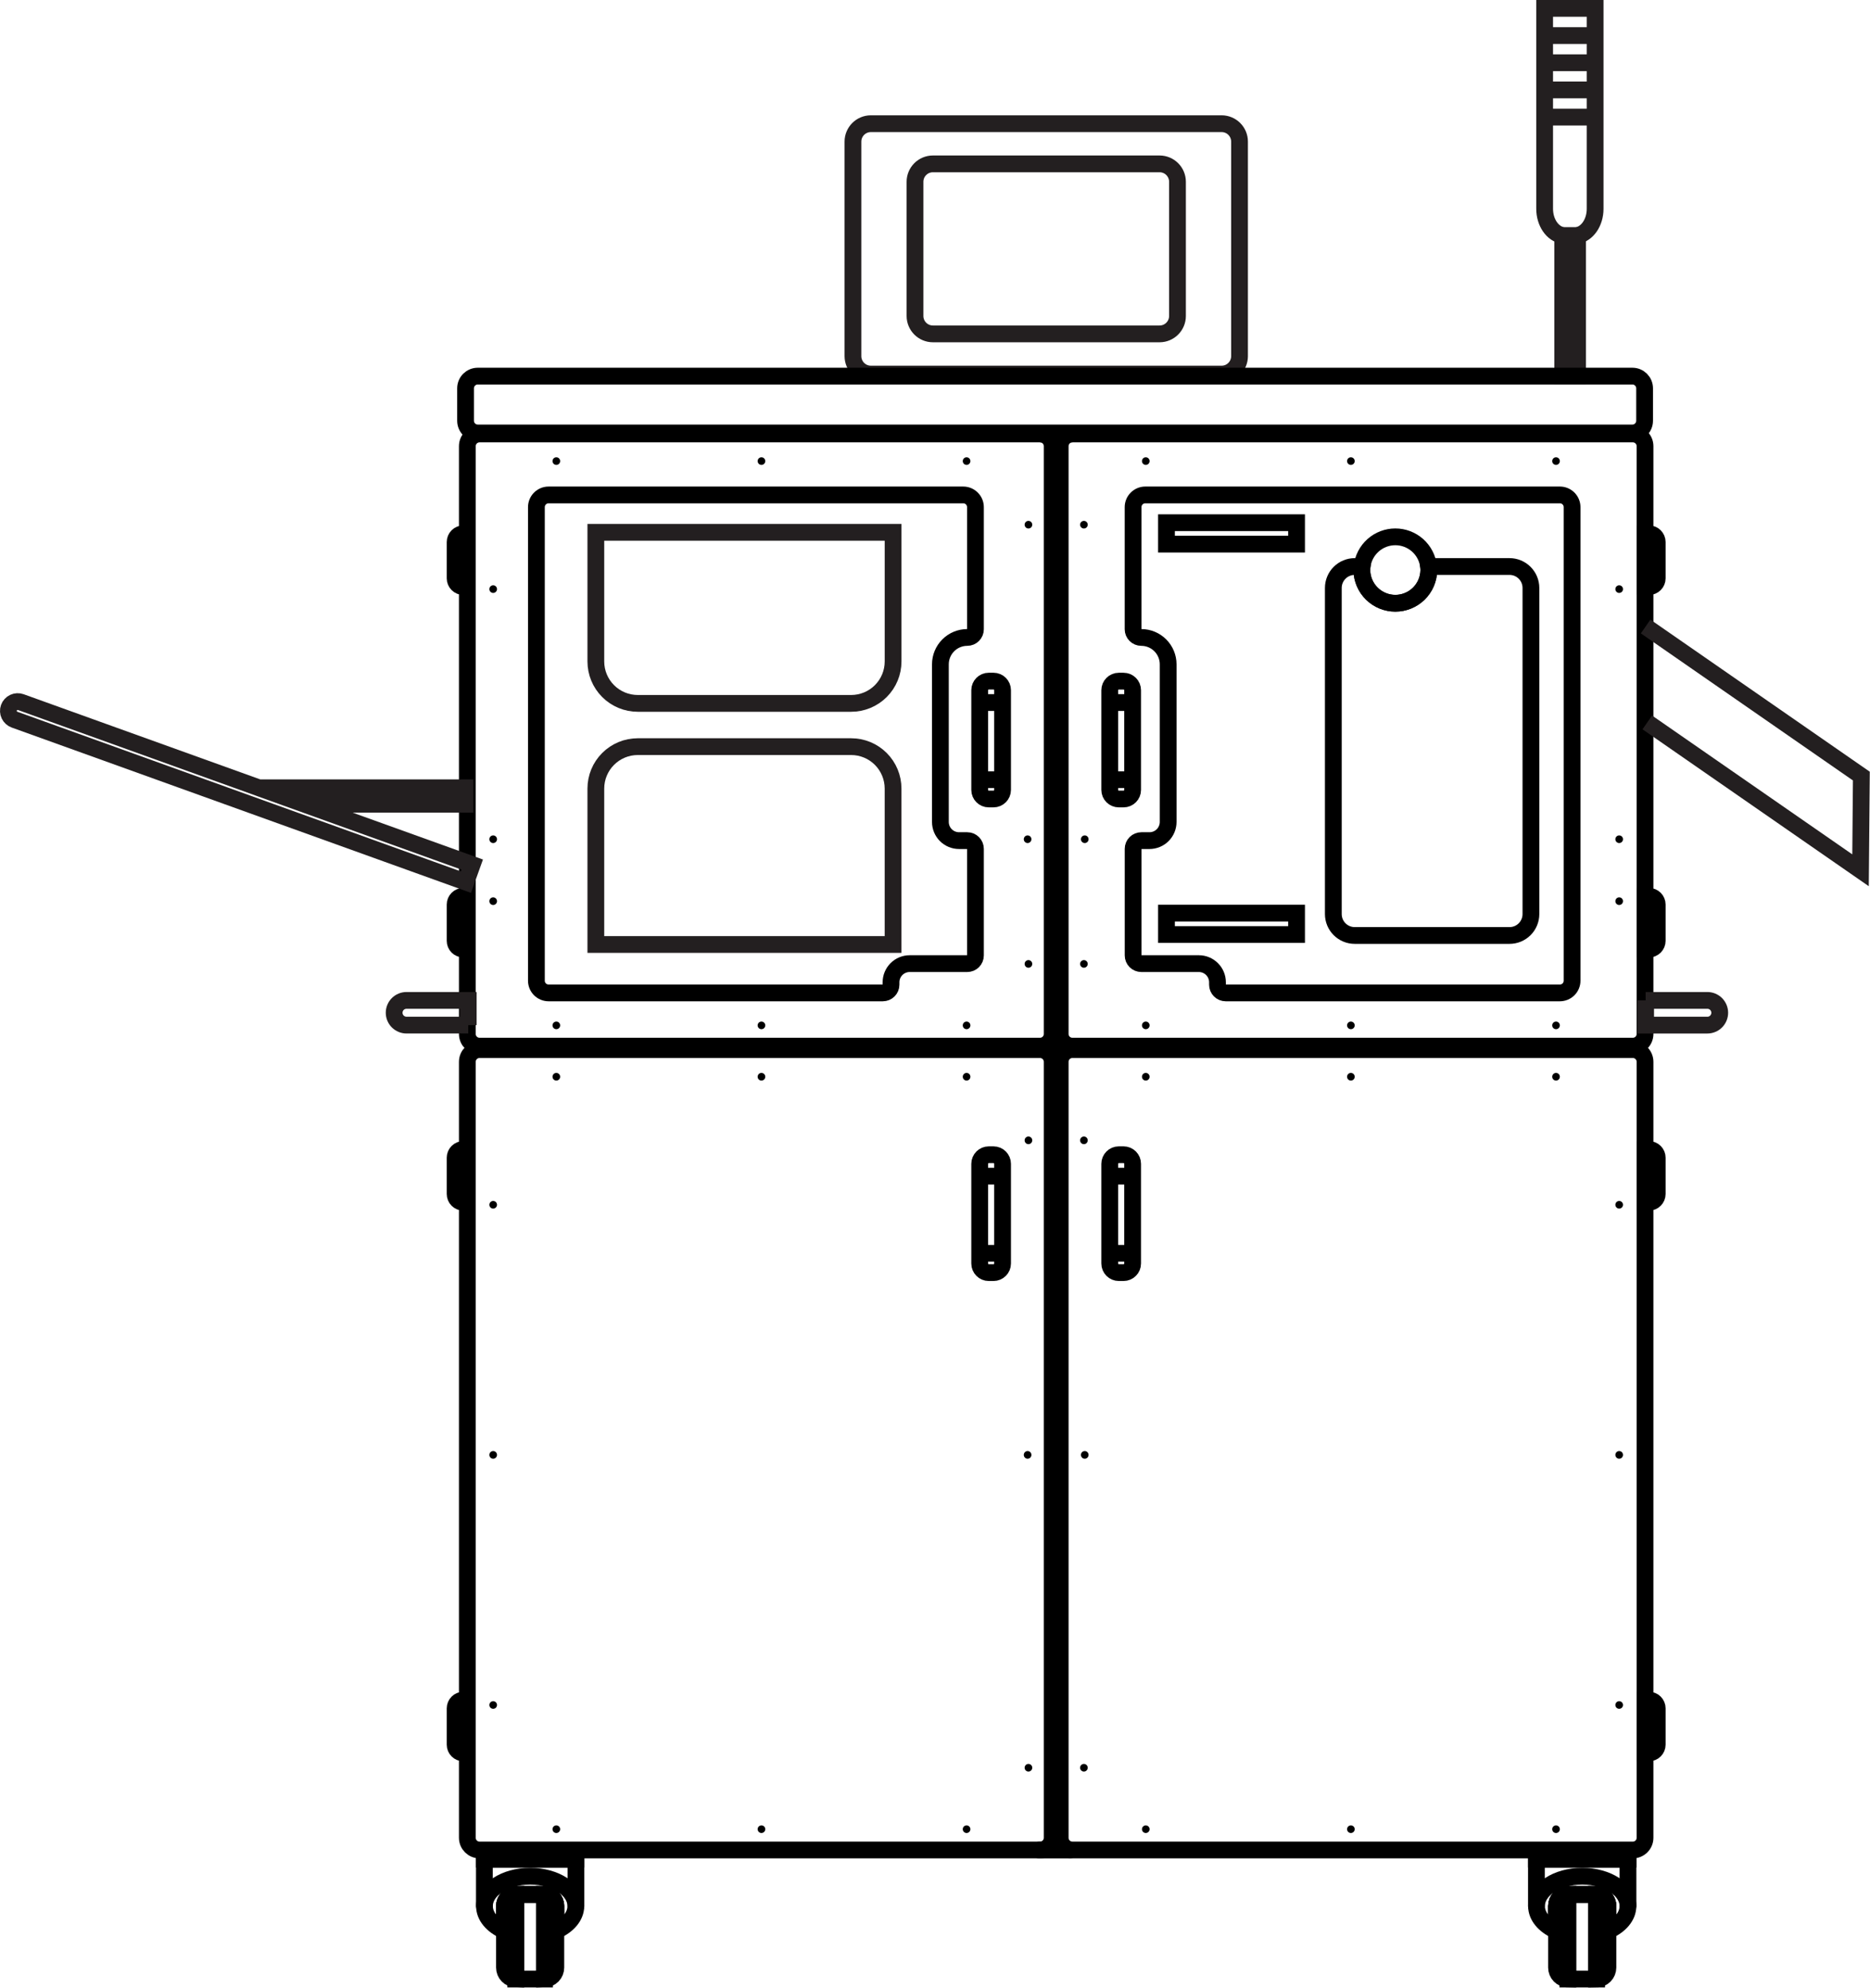 <svg xmlns="http://www.w3.org/2000/svg" width="223" height="237" viewBox="0 0 223 237" fill="none"><path d="M188.128 28.093V44.791H186.36V28.097H186.489H187.929C187.999 28.1 188.064 28.099 188.128 28.093Z" stroke="#231F20" stroke-width="2" stroke-miterlimit="10"></path><path d="M57.764 227.185V221.67H68.681V227.217" stroke="black" stroke-width="2" stroke-linecap="round"></path><path d="M66.283 230.225V227.221C66.283 226.861 66.141 226.516 65.889 226.26C65.636 226.004 65.293 225.858 64.933 225.853H61.503C61.144 225.859 60.802 226.006 60.551 226.261C60.299 226.517 60.158 226.862 60.158 227.221V230.225" stroke="black" stroke-width="2" stroke-linecap="round"></path><path d="M68.681 220.745H57.764V221.638H68.681V220.745Z" stroke="black" stroke-width="2" stroke-linecap="round"></path><path d="M68.669 227.24C68.669 228.465 67.725 229.547 66.284 230.188V227.221C66.284 226.861 66.142 226.516 65.89 226.26C65.637 226.004 65.294 225.858 64.934 225.853H61.504C61.145 225.859 60.803 226.006 60.551 226.262C60.3 226.517 60.159 226.862 60.159 227.221V230.188C58.718 229.547 57.773 228.465 57.773 227.24C57.773 225.273 60.209 223.676 63.223 223.676C66.236 223.676 68.669 225.273 68.669 227.24Z" stroke="black" stroke-width="2" stroke-linecap="round"></path><path d="M61.503 225.853V235.938C61.144 235.933 60.802 235.786 60.55 235.53C60.299 235.274 60.158 234.93 60.158 234.571V227.221C60.158 226.862 60.299 226.517 60.551 226.261C60.802 226.006 61.144 225.859 61.503 225.853V225.853Z" stroke="black" stroke-width="2" stroke-linecap="round"></path><path d="M66.283 227.221V234.571C66.284 234.93 66.142 235.276 65.89 235.532C65.637 235.788 65.293 235.934 64.934 235.938V225.853C65.293 225.858 65.637 226.004 65.889 226.26C66.142 226.516 66.284 226.861 66.283 227.221V227.221Z" stroke="black" stroke-width="2" stroke-linecap="round"></path><path d="M64.935 225.853V235.938H61.505V225.853H64.935Z" stroke="black" stroke-width="2" stroke-linecap="round"></path><path d="M124.021 125.133H57.185C56.382 125.133 55.731 125.784 55.731 126.587V219.096C55.731 219.899 56.382 220.55 57.185 220.55H124.021C124.824 220.55 125.475 219.899 125.475 219.096V126.587C125.475 125.784 124.824 125.133 124.021 125.133Z" stroke="black" stroke-width="2" stroke-linecap="round"></path><path d="M55.256 202.686H55.729V208.978H55.256C54.996 208.978 54.746 208.874 54.562 208.69C54.378 208.506 54.274 208.256 54.274 207.996V203.667C54.275 203.407 54.378 203.157 54.562 202.973C54.747 202.79 54.996 202.686 55.256 202.686V202.686Z" stroke="black" stroke-width="2" stroke-linecap="round"></path><path d="M58.812 144.086C59.064 144.086 59.268 143.882 59.268 143.631C59.268 143.38 59.064 143.176 58.812 143.176C58.561 143.176 58.357 143.38 58.357 143.631C58.357 143.882 58.561 144.086 58.812 144.086Z" fill="black"></path><path d="M58.812 173.903C59.064 173.903 59.268 173.7 59.268 173.448C59.268 173.197 59.064 172.993 58.812 172.993C58.561 172.993 58.357 173.197 58.357 173.448C58.357 173.7 58.561 173.903 58.812 173.903Z" fill="black"></path><path d="M58.812 203.721C59.064 203.721 59.268 203.518 59.268 203.266C59.268 203.015 59.064 202.811 58.812 202.811C58.561 202.811 58.357 203.015 58.357 203.266C58.357 203.518 58.561 203.721 58.812 203.721Z" fill="black"></path><path d="M122.643 136.404C122.894 136.404 123.098 136.2 123.098 135.948C123.098 135.697 122.894 135.493 122.643 135.493C122.391 135.493 122.188 135.697 122.188 135.948C122.188 136.2 122.391 136.404 122.643 136.404Z" fill="black"></path><path d="M115.266 128.822C115.517 128.822 115.721 128.619 115.721 128.367C115.721 128.116 115.517 127.912 115.266 127.912C115.014 127.912 114.811 128.116 114.811 128.367C114.811 128.619 115.014 128.822 115.266 128.822Z" fill="black"></path><path d="M90.805 128.822C91.056 128.822 91.26 128.619 91.26 128.367C91.26 128.116 91.056 127.912 90.805 127.912C90.553 127.912 90.35 128.116 90.35 128.367C90.35 128.619 90.553 128.822 90.805 128.822Z" fill="black"></path><path d="M66.344 128.822C66.595 128.822 66.799 128.619 66.799 128.367C66.799 128.116 66.595 127.912 66.344 127.912C66.092 127.912 65.889 128.116 65.889 128.367C65.889 128.619 66.092 128.822 66.344 128.822Z" fill="black"></path><path d="M115.266 218.527C115.517 218.527 115.721 218.323 115.721 218.072C115.721 217.821 115.517 217.617 115.266 217.617C115.014 217.617 114.811 217.821 114.811 218.072C114.811 218.323 115.014 218.527 115.266 218.527Z" fill="black"></path><path d="M90.805 218.527C91.056 218.527 91.26 218.323 91.26 218.072C91.26 217.821 91.056 217.617 90.805 217.617C90.553 217.617 90.35 217.821 90.35 218.072C90.35 218.323 90.553 218.527 90.805 218.527Z" fill="black"></path><path d="M66.344 218.527C66.595 218.527 66.799 218.323 66.799 218.072C66.799 217.821 66.595 217.617 66.344 217.617C66.092 217.617 65.889 217.821 65.889 218.072C65.889 218.323 66.092 218.527 66.344 218.527Z" fill="black"></path><path d="M122.543 173.903C122.794 173.903 122.998 173.7 122.998 173.448C122.998 173.197 122.794 172.993 122.543 172.993C122.292 172.993 122.088 173.197 122.088 173.448C122.088 173.7 122.292 173.903 122.543 173.903Z" fill="black"></path><path d="M122.643 211.201C122.894 211.201 123.098 210.997 123.098 210.746C123.098 210.495 122.894 210.291 122.643 210.291C122.391 210.291 122.188 210.495 122.188 210.746C122.188 210.997 122.391 211.201 122.643 211.201Z" fill="black"></path><path d="M118.478 137.667H117.91C117.313 137.667 116.829 138.151 116.829 138.748V150.636C116.829 151.233 117.313 151.717 117.91 151.717H118.478C119.074 151.717 119.558 151.233 119.558 150.636V138.748C119.558 138.151 119.074 137.667 118.478 137.667Z" stroke="black" stroke-width="2" stroke-miterlimit="10"></path><path d="M116.933 140.22H119.485" stroke="black" stroke-width="2" stroke-linecap="round"></path><path d="M116.933 149.417H119.485" stroke="black" stroke-width="2" stroke-linecap="round"></path><path d="M54.213 203.973H55.729" stroke="black" stroke-width="2" stroke-miterlimit="10"></path><path d="M54.213 207.847H55.729" stroke="black" stroke-width="2" stroke-miterlimit="10"></path><path d="M55.256 137.037H55.729V143.328H55.256C54.996 143.328 54.746 143.225 54.562 143.04C54.378 142.856 54.274 142.607 54.274 142.346V138.017C54.275 137.757 54.378 137.508 54.562 137.324C54.747 137.14 54.996 137.037 55.256 137.037V137.037Z" stroke="black" stroke-width="2" stroke-linecap="round"></path><path d="M54.213 138.325H55.729" stroke="black" stroke-width="2" stroke-miterlimit="10"></path><path d="M54.213 142.2H55.729" stroke="black" stroke-width="2" stroke-miterlimit="10"></path><path d="M194.138 227.185V221.67H183.221V227.217" stroke="black" stroke-width="2" stroke-linecap="round"></path><path d="M185.617 230.225V227.221C185.617 226.861 185.759 226.516 186.011 226.26C186.264 226.004 186.607 225.858 186.967 225.853H190.4C190.759 225.858 191.102 226.004 191.355 226.26C191.607 226.516 191.748 226.861 191.748 227.221V230.225" stroke="black" stroke-width="2" stroke-linecap="round"></path><path d="M183.221 221.638H194.139V220.744H183.221V221.638Z" stroke="black" stroke-width="2" stroke-linecap="round"></path><path d="M183.23 227.24C183.23 228.465 184.175 229.547 185.616 230.188V227.221C185.616 226.861 185.758 226.516 186.01 226.26C186.263 226.004 186.606 225.858 186.966 225.853H190.399C190.758 225.858 191.101 226.004 191.353 226.26C191.606 226.516 191.747 226.861 191.747 227.221V230.188C193.188 229.547 194.133 228.465 194.133 227.24C194.133 225.273 191.697 223.676 188.684 223.676C185.67 223.676 183.23 225.273 183.23 227.24Z" stroke="black" stroke-width="2" stroke-linecap="round"></path><path d="M190.398 225.853V235.938C190.758 235.934 191.101 235.788 191.354 235.531C191.606 235.275 191.747 234.93 191.747 234.571V227.221C191.747 226.861 191.606 226.516 191.353 226.26C191.101 226.004 190.758 225.858 190.398 225.853V225.853Z" stroke="black" stroke-width="2" stroke-linecap="round"></path><path d="M185.617 227.221V234.571C185.617 234.93 185.758 235.276 186.011 235.532C186.264 235.788 186.607 235.934 186.967 235.938V225.853C186.607 225.858 186.264 226.004 186.011 226.26C185.759 226.516 185.617 226.861 185.617 227.221V227.221Z" stroke="black" stroke-width="2" stroke-linecap="round"></path><path d="M186.967 225.853V235.938H190.4V225.853H186.969H186.967Z" stroke="black" stroke-width="2" stroke-linecap="round"></path><path d="M127.882 220.55H194.718C195.521 220.55 196.172 219.899 196.172 219.096V126.587C196.172 125.784 195.521 125.133 194.718 125.133L127.882 125.133C127.08 125.133 126.429 125.784 126.429 126.587L126.429 219.096C126.429 219.899 127.08 220.55 127.882 220.55Z" stroke="black" stroke-width="2" stroke-linecap="round"></path><path d="M196.643 208.977H196.17V202.686H196.643C196.772 202.686 196.9 202.711 197.019 202.761C197.138 202.81 197.246 202.882 197.337 202.973C197.429 203.065 197.501 203.173 197.55 203.292C197.6 203.411 197.625 203.539 197.625 203.668V207.996C197.625 208.257 197.521 208.506 197.337 208.69C197.153 208.874 196.903 208.977 196.643 208.977V208.977Z" stroke="black" stroke-width="2" stroke-linecap="round"></path><path d="M193.09 144.086C193.341 144.086 193.545 143.882 193.545 143.631C193.545 143.38 193.341 143.176 193.09 143.176C192.838 143.176 192.635 143.38 192.635 143.631C192.635 143.882 192.838 144.086 193.09 144.086Z" fill="black"></path><path d="M193.09 173.903C193.341 173.903 193.545 173.7 193.545 173.448C193.545 173.197 193.341 172.993 193.09 172.993C192.838 172.993 192.635 173.197 192.635 173.448C192.635 173.7 192.838 173.903 193.09 173.903Z" fill="black"></path><path d="M193.09 203.721C193.341 203.721 193.545 203.518 193.545 203.266C193.545 203.015 193.341 202.811 193.09 202.811C192.838 202.811 192.635 203.015 192.635 203.266C192.635 203.518 192.838 203.721 193.09 203.721Z" fill="black"></path><path d="M129.258 136.404C129.509 136.404 129.713 136.2 129.713 135.948C129.713 135.697 129.509 135.493 129.258 135.493C129.006 135.493 128.803 135.697 128.803 135.948C128.803 136.2 129.006 136.404 129.258 136.404Z" fill="black"></path><path d="M136.636 128.822C136.887 128.822 137.091 128.619 137.091 128.367C137.091 128.116 136.887 127.912 136.636 127.912C136.384 127.912 136.181 128.116 136.181 128.367C136.181 128.619 136.384 128.822 136.636 128.822Z" fill="black"></path><path d="M161.095 128.822C161.346 128.822 161.55 128.619 161.55 128.367C161.55 128.116 161.346 127.912 161.095 127.912C160.843 127.912 160.64 128.116 160.64 128.367C160.64 128.619 160.843 128.822 161.095 128.822Z" fill="black"></path><path d="M185.558 128.822C185.809 128.822 186.013 128.619 186.013 128.367C186.013 128.116 185.809 127.912 185.558 127.912C185.306 127.912 185.103 128.116 185.103 128.367C185.103 128.619 185.306 128.822 185.558 128.822Z" fill="black"></path><path d="M136.636 218.527C136.887 218.527 137.091 218.323 137.091 218.072C137.091 217.821 136.887 217.617 136.636 217.617C136.384 217.617 136.181 217.821 136.181 218.072C136.181 218.323 136.384 218.527 136.636 218.527Z" fill="black"></path><path d="M161.095 218.527C161.346 218.527 161.55 218.323 161.55 218.072C161.55 217.821 161.346 217.617 161.095 217.617C160.843 217.617 160.64 217.821 160.64 218.072C160.64 218.323 160.843 218.527 161.095 218.527Z" fill="black"></path><path d="M185.558 218.527C185.809 218.527 186.013 218.323 186.013 218.072C186.013 217.821 185.809 217.617 185.558 217.617C185.306 217.617 185.103 217.821 185.103 218.072C185.103 218.323 185.306 218.527 185.558 218.527Z" fill="black"></path><path d="M129.358 173.903C129.61 173.903 129.813 173.7 129.813 173.448C129.813 173.197 129.61 172.993 129.358 172.993C129.107 172.993 128.903 173.197 128.903 173.448C128.903 173.7 129.107 173.903 129.358 173.903Z" fill="black"></path><path d="M129.258 211.201C129.509 211.201 129.713 210.997 129.713 210.746C129.713 210.495 129.509 210.291 129.258 210.291C129.006 210.291 128.803 210.495 128.803 210.746C128.803 210.997 129.006 211.201 129.258 211.201Z" fill="black"></path><path d="M133.419 151.716H133.987C134.584 151.716 135.067 151.232 135.067 150.635V138.747C135.067 138.15 134.584 137.666 133.987 137.666H133.419C132.822 137.666 132.338 138.15 132.338 138.747V150.635C132.338 151.232 132.822 151.716 133.419 151.716Z" stroke="black" stroke-width="2" stroke-miterlimit="10"></path><path d="M134.966 140.22H132.414" stroke="black" stroke-width="2" stroke-linecap="round"></path><path d="M134.966 149.417H132.414" stroke="black" stroke-width="2" stroke-linecap="round"></path><path d="M197.688 203.973H196.172" stroke="black" stroke-width="2" stroke-miterlimit="10"></path><path d="M197.688 207.847H196.172" stroke="black" stroke-width="2" stroke-miterlimit="10"></path><path d="M196.643 143.328H196.17V137.037H196.643C196.772 137.037 196.9 137.062 197.019 137.112C197.138 137.161 197.246 137.233 197.337 137.324C197.429 137.416 197.501 137.524 197.55 137.643C197.6 137.762 197.625 137.89 197.625 138.019V142.348C197.625 142.608 197.521 142.857 197.337 143.041C197.153 143.225 196.903 143.328 196.643 143.328V143.328Z" stroke="black" stroke-width="2" stroke-linecap="round"></path><path d="M197.688 138.325H196.172" stroke="black" stroke-width="2" stroke-miterlimit="10"></path><path d="M197.688 142.2H196.172" stroke="black" stroke-width="2" stroke-miterlimit="10"></path><path d="M124.157 125.133H127.744" stroke="black" stroke-width="2" stroke-linecap="round"></path><path d="M124.021 51.737H57.185C56.382 51.737 55.731 52.387 55.731 53.19V123.267C55.731 124.069 56.382 124.72 57.185 124.72H124.021C124.824 124.72 125.475 124.069 125.475 123.267V53.19C125.475 52.387 124.824 51.737 124.021 51.737Z" stroke="black" stroke-width="2" stroke-linecap="round"></path><path d="M55.256 106.855H55.729V113.146H55.256C54.996 113.146 54.746 113.043 54.562 112.859C54.378 112.675 54.274 112.425 54.274 112.165V107.837C54.274 107.576 54.378 107.327 54.562 107.143C54.746 106.958 54.996 106.855 55.256 106.855V106.855Z" stroke="black" stroke-width="2" stroke-linecap="round"></path><path d="M58.812 70.688C59.064 70.688 59.268 70.484 59.268 70.233C59.268 69.982 59.064 69.778 58.812 69.778C58.561 69.778 58.357 69.982 58.357 70.233C58.357 70.484 58.561 70.688 58.812 70.688Z" fill="black"></path><path d="M58.812 100.506C59.064 100.506 59.268 100.302 59.268 100.051C59.268 99.799 59.064 99.596 58.812 99.596C58.561 99.596 58.357 99.799 58.357 100.051C58.357 100.302 58.561 100.506 58.812 100.506Z" fill="black"></path><path d="M58.812 107.891C59.064 107.891 59.268 107.687 59.268 107.436C59.268 107.185 59.064 106.981 58.812 106.981C58.561 106.981 58.357 107.185 58.357 107.436C58.357 107.687 58.561 107.891 58.812 107.891Z" fill="black"></path><path d="M122.643 63.007C122.894 63.007 123.098 62.803 123.098 62.552C123.098 62.301 122.894 62.097 122.643 62.097C122.391 62.097 122.188 62.301 122.188 62.552C122.188 62.803 122.391 63.007 122.643 63.007Z" fill="black"></path><path d="M115.266 55.426C115.517 55.426 115.721 55.222 115.721 54.971C115.721 54.719 115.517 54.516 115.266 54.516C115.014 54.516 114.811 54.719 114.811 54.971C114.811 55.222 115.014 55.426 115.266 55.426Z" fill="black"></path><path d="M90.805 55.426C91.056 55.426 91.26 55.222 91.26 54.971C91.26 54.719 91.056 54.516 90.805 54.516C90.553 54.516 90.35 54.719 90.35 54.971C90.35 55.222 90.553 55.426 90.805 55.426Z" fill="black"></path><path d="M66.344 55.426C66.595 55.426 66.799 55.222 66.799 54.971C66.799 54.719 66.595 54.516 66.344 54.516C66.092 54.516 65.889 54.719 65.889 54.971C65.889 55.222 66.092 55.426 66.344 55.426Z" fill="black"></path><path d="M115.266 122.698C115.517 122.698 115.721 122.494 115.721 122.243C115.721 121.991 115.517 121.788 115.266 121.788C115.014 121.788 114.811 121.991 114.811 122.243C114.811 122.494 115.014 122.698 115.266 122.698Z" fill="black"></path><path d="M90.805 122.698C91.056 122.698 91.26 122.494 91.26 122.243C91.26 121.991 91.056 121.788 90.805 121.788C90.553 121.788 90.35 121.991 90.35 122.243C90.35 122.494 90.553 122.698 90.805 122.698Z" fill="black"></path><path d="M66.344 122.698C66.595 122.698 66.799 122.494 66.799 122.243C66.799 121.991 66.595 121.788 66.344 121.788C66.092 121.788 65.889 121.991 65.889 122.243C65.889 122.494 66.092 122.698 66.344 122.698Z" fill="black"></path><path d="M122.543 100.506C122.794 100.506 122.998 100.302 122.998 100.051C122.998 99.799 122.794 99.596 122.543 99.596C122.292 99.596 122.088 99.799 122.088 100.051C122.088 100.302 122.292 100.506 122.543 100.506Z" fill="black"></path><path d="M122.643 115.371C122.894 115.371 123.098 115.167 123.098 114.916C123.098 114.664 122.894 114.461 122.643 114.461C122.391 114.461 122.188 114.664 122.188 114.916C122.188 115.167 122.391 115.371 122.643 115.371Z" fill="black"></path><path d="M54.213 108.143H55.729" stroke="black" stroke-width="2" stroke-miterlimit="10"></path><path d="M54.213 112.019H55.729" stroke="black" stroke-width="2" stroke-miterlimit="10"></path><path d="M55.256 63.639H55.729V69.93H55.256C54.996 69.93 54.746 69.827 54.562 69.643C54.378 69.459 54.274 69.209 54.274 68.948V64.621C54.274 64.36 54.378 64.111 54.562 63.926C54.746 63.742 54.996 63.639 55.256 63.639V63.639Z" stroke="black" stroke-width="2" stroke-linecap="round"></path><path d="M54.213 64.927H55.729" stroke="black" stroke-width="2" stroke-miterlimit="10"></path><path d="M54.213 68.802H55.729" stroke="black" stroke-width="2" stroke-miterlimit="10"></path><path d="M127.882 124.72L194.718 124.72C195.521 124.72 196.172 124.07 196.172 123.267V53.191C196.172 52.388 195.521 51.737 194.718 51.737L127.882 51.737C127.08 51.737 126.429 52.388 126.429 53.191L126.429 123.267C126.429 124.07 127.08 124.72 127.882 124.72Z" stroke="black" stroke-width="2" stroke-linecap="round"></path><path d="M187.473 60.456V116.918C187.473 117.303 187.32 117.673 187.047 117.946C186.774 118.218 186.405 118.371 186.019 118.371H146.164C145.905 118.371 145.657 118.269 145.474 118.086C145.291 117.903 145.188 117.655 145.187 117.396V117.106C145.187 116.517 144.954 115.952 144.538 115.535C144.122 115.118 143.558 114.882 142.968 114.881H136.103C135.844 114.881 135.596 114.778 135.412 114.595C135.229 114.412 135.126 114.164 135.126 113.905V101.193C135.126 100.934 135.229 100.686 135.412 100.503C135.596 100.32 135.844 100.217 136.103 100.217H137.077C137.667 100.217 138.233 99.983 138.651 99.566C139.068 99.148 139.303 98.582 139.304 97.992V79.2C139.304 78.35 138.966 77.535 138.365 76.934C137.764 76.333 136.949 75.995 136.099 75.995C135.84 75.995 135.592 75.892 135.409 75.71C135.225 75.527 135.122 75.278 135.122 75.02V60.456C135.123 60.072 135.276 59.703 135.548 59.431C135.82 59.159 136.189 59.006 136.573 59.005H186.02C186.405 59.005 186.774 59.158 187.047 59.43C187.319 59.702 187.472 60.071 187.473 60.456V60.456Z" stroke="black" stroke-width="2" stroke-linecap="round"></path><path d="M63.966 60.456V116.918C63.966 117.303 64.119 117.673 64.392 117.946C64.664 118.218 65.034 118.371 65.419 118.371H105.279C105.538 118.371 105.786 118.269 105.969 118.086C106.152 117.903 106.255 117.655 106.255 117.396V117.106C106.255 116.516 106.489 115.95 106.907 115.533C107.324 115.115 107.89 114.881 108.48 114.881H115.347C115.475 114.881 115.602 114.856 115.721 114.807C115.839 114.758 115.947 114.686 116.037 114.595C116.128 114.504 116.2 114.397 116.249 114.279C116.298 114.16 116.323 114.033 116.323 113.905V101.193C116.323 100.934 116.22 100.686 116.037 100.503C115.854 100.32 115.606 100.217 115.347 100.217H114.368C113.778 100.217 113.212 99.983 112.794 99.566C112.377 99.148 112.143 98.582 112.143 97.992V79.2C112.143 78.35 112.48 77.535 113.081 76.934C113.682 76.333 114.497 75.995 115.347 75.995C115.606 75.995 115.854 75.892 116.037 75.709C116.22 75.526 116.323 75.278 116.323 75.02V60.456C116.323 60.265 116.285 60.076 116.211 59.9C116.138 59.724 116.03 59.563 115.895 59.429C115.759 59.294 115.599 59.187 115.422 59.114C115.246 59.042 115.056 59.005 114.865 59.005H65.419C65.034 59.005 64.665 59.158 64.392 59.43C64.12 59.702 63.967 60.071 63.966 60.456V60.456Z" stroke="black" stroke-width="2" stroke-linecap="round"></path><path d="M196.643 113.148H196.17V106.856H196.643C196.772 106.856 196.9 106.882 197.019 106.931C197.138 106.981 197.246 107.053 197.337 107.144C197.429 107.235 197.501 107.344 197.55 107.463C197.6 107.582 197.625 107.709 197.625 107.838V112.166C197.625 112.295 197.6 112.423 197.55 112.542C197.501 112.661 197.429 112.769 197.337 112.86C197.246 112.952 197.138 113.024 197.019 113.073C196.9 113.123 196.772 113.148 196.643 113.148Z" stroke="black" stroke-width="2" stroke-linecap="round"></path><path d="M193.09 70.688C193.341 70.688 193.545 70.484 193.545 70.233C193.545 69.982 193.341 69.778 193.09 69.778C192.838 69.778 192.635 69.982 192.635 70.233C192.635 70.484 192.838 70.688 193.09 70.688Z" fill="black"></path><path d="M193.09 100.506C193.341 100.506 193.545 100.302 193.545 100.051C193.545 99.799 193.341 99.596 193.09 99.596C192.838 99.596 192.635 99.799 192.635 100.051C192.635 100.302 192.838 100.506 193.09 100.506Z" fill="black"></path><path d="M193.09 107.891C193.341 107.891 193.545 107.687 193.545 107.436C193.545 107.185 193.341 106.981 193.09 106.981C192.838 106.981 192.635 107.185 192.635 107.436C192.635 107.687 192.838 107.891 193.09 107.891Z" fill="black"></path><path d="M129.258 63.007C129.509 63.007 129.713 62.803 129.713 62.552C129.713 62.301 129.509 62.097 129.258 62.097C129.006 62.097 128.803 62.301 128.803 62.552C128.803 62.803 129.006 63.007 129.258 63.007Z" fill="black"></path><path d="M136.636 55.426C136.887 55.426 137.091 55.222 137.091 54.971C137.091 54.719 136.887 54.516 136.636 54.516C136.384 54.516 136.181 54.719 136.181 54.971C136.181 55.222 136.384 55.426 136.636 55.426Z" fill="black"></path><path d="M161.095 55.426C161.346 55.426 161.55 55.222 161.55 54.971C161.55 54.719 161.346 54.516 161.095 54.516C160.843 54.516 160.64 54.719 160.64 54.971C160.64 55.222 160.843 55.426 161.095 55.426Z" fill="black"></path><path d="M185.558 55.426C185.809 55.426 186.013 55.222 186.013 54.971C186.013 54.719 185.809 54.516 185.558 54.516C185.306 54.516 185.103 54.719 185.103 54.971C185.103 55.222 185.306 55.426 185.558 55.426Z" fill="black"></path><path d="M136.636 122.698C136.887 122.698 137.091 122.494 137.091 122.243C137.091 121.991 136.887 121.788 136.636 121.788C136.384 121.788 136.181 121.991 136.181 122.243C136.181 122.494 136.384 122.698 136.636 122.698Z" fill="black"></path><path d="M161.095 122.698C161.346 122.698 161.55 122.494 161.55 122.243C161.55 121.991 161.346 121.788 161.095 121.788C160.843 121.788 160.64 121.991 160.64 122.243C160.64 122.494 160.843 122.698 161.095 122.698Z" fill="black"></path><path d="M185.558 122.698C185.809 122.698 186.013 122.494 186.013 122.243C186.013 121.991 185.809 121.788 185.558 121.788C185.306 121.788 185.103 121.991 185.103 122.243C185.103 122.494 185.306 122.698 185.558 122.698Z" fill="black"></path><path d="M129.358 100.506C129.61 100.506 129.813 100.302 129.813 100.051C129.813 99.799 129.61 99.596 129.358 99.596C129.107 99.596 128.903 99.799 128.903 100.051C128.903 100.302 129.107 100.506 129.358 100.506Z" fill="black"></path><path d="M129.258 115.371C129.509 115.371 129.713 115.167 129.713 114.916C129.713 114.664 129.509 114.461 129.258 114.461C129.006 114.461 128.803 114.664 128.803 114.916C128.803 115.167 129.006 115.371 129.258 115.371Z" fill="black"></path><path d="M118.478 81.203H117.91C117.313 81.203 116.829 81.687 116.829 82.284V94.172C116.829 94.769 117.313 95.253 117.91 95.253H118.478C119.074 95.253 119.558 94.769 119.558 94.172V82.284C119.558 81.687 119.074 81.203 118.478 81.203Z" stroke="black" stroke-width="2" stroke-miterlimit="10"></path><path d="M116.933 83.756H119.485" stroke="black" stroke-width="2" stroke-linecap="round"></path><path d="M116.933 92.954H119.485" stroke="black" stroke-width="2" stroke-linecap="round"></path><path d="M133.419 95.254H133.987C134.584 95.254 135.067 94.77 135.067 94.174V82.285C135.067 81.689 134.584 81.205 133.987 81.205H133.419C132.822 81.205 132.338 81.689 132.338 82.285V94.174C132.338 94.77 132.822 95.254 133.419 95.254Z" stroke="black" stroke-width="2" stroke-miterlimit="10"></path><path d="M134.966 83.756H132.414" stroke="black" stroke-width="2" stroke-linecap="round"></path><path d="M134.966 92.954H132.414" stroke="black" stroke-width="2" stroke-linecap="round"></path><path d="M197.688 108.143H196.172" stroke="black" stroke-width="2" stroke-miterlimit="10"></path><path d="M197.688 112.019H196.172" stroke="black" stroke-width="2" stroke-miterlimit="10"></path><path d="M196.643 69.932H196.17V63.64H196.643C196.772 63.64 196.9 63.666 197.019 63.715C197.138 63.764 197.246 63.837 197.337 63.928C197.429 64.019 197.501 64.127 197.55 64.246C197.6 64.366 197.625 64.493 197.625 64.622V68.95C197.625 69.079 197.6 69.206 197.55 69.326C197.501 69.445 197.429 69.553 197.337 69.644C197.246 69.735 197.138 69.808 197.019 69.857C196.9 69.906 196.772 69.932 196.643 69.932V69.932Z" stroke="black" stroke-width="2" stroke-linecap="round"></path><path d="M197.688 64.927H196.172" stroke="black" stroke-width="2" stroke-miterlimit="10"></path><path d="M197.688 68.802H196.172" stroke="black" stroke-width="2" stroke-miterlimit="10"></path><path d="M124.157 51.737H127.744" stroke="black" stroke-width="2" stroke-linecap="round"></path><path d="M123.957 220.557H127.544" stroke="black" stroke-width="2" stroke-linecap="round"></path><path d="M182.565 70.093V108.973C182.565 109.65 182.296 110.3 181.817 110.779C181.338 111.258 180.689 111.527 180.011 111.527H161.552C161.217 111.527 160.885 111.461 160.575 111.332C160.266 111.204 159.984 111.016 159.747 110.779C159.51 110.542 159.322 110.26 159.194 109.95C159.066 109.64 159 109.308 159 108.973V70.093C159 69.757 159.066 69.425 159.194 69.115C159.322 68.806 159.51 68.524 159.747 68.287C159.984 68.05 160.266 67.862 160.575 67.734C160.885 67.605 161.217 67.539 161.552 67.539H162.432C162.412 67.691 162.403 67.845 162.403 67.998C162.422 69.044 162.851 70.042 163.598 70.775C164.344 71.508 165.349 71.919 166.396 71.919C167.442 71.919 168.447 71.508 169.194 70.775C169.941 70.042 170.369 69.044 170.388 67.998C170.389 67.845 170.38 67.691 170.361 67.539H180.011C180.347 67.539 180.679 67.605 180.989 67.733C181.298 67.862 181.58 68.05 181.817 68.287C182.054 68.524 182.242 68.806 182.37 69.115C182.499 69.425 182.565 69.757 182.565 70.093Z" stroke="black" stroke-width="2" stroke-linecap="round"></path><path d="M170.387 67.998C170.368 69.044 169.94 70.041 169.193 70.775C168.446 71.508 167.441 71.919 166.395 71.919C165.348 71.919 164.343 71.508 163.597 70.775C162.85 70.041 162.421 69.044 162.402 67.998C162.402 67.844 162.411 67.691 162.431 67.539C162.541 66.565 163.007 65.666 163.738 65.013C164.469 64.361 165.415 64 166.395 64C167.376 64 168.321 64.361 169.053 65.013C169.784 65.666 170.249 66.565 170.36 67.539C170.379 67.691 170.388 67.844 170.387 67.998V67.998Z" stroke="black" stroke-width="2" stroke-linecap="round"></path><path d="M76.054 89.013H101.501C102.826 89.013 104.098 89.539 105.036 90.477C105.973 91.414 106.5 92.686 106.5 94.012V112.599H71.055V94.012C71.055 92.686 71.581 91.414 72.519 90.477C73.457 89.539 74.728 89.013 76.054 89.013Z" stroke="#231F20" stroke-width="2" stroke-miterlimit="10"></path><path d="M71.055 63.463H106.502V78.856C106.502 80.182 105.976 81.454 105.038 82.391C104.101 83.329 102.829 83.856 101.503 83.856H76.054C74.728 83.856 73.457 83.329 72.519 82.391C71.581 81.454 71.055 80.182 71.055 78.856V63.463Z" stroke="#231F20" stroke-width="2" stroke-miterlimit="10"></path><path d="M154.617 62.317H139.104V64.87H154.617V62.317Z" stroke="black" stroke-width="2" stroke-linecap="round"></path><path d="M154.617 108.859H139.104V111.411H154.617V108.859Z" stroke="black" stroke-width="2" stroke-linecap="round"></path><path d="M145.68 14.747H103.851C102.672 14.747 101.716 15.703 101.716 16.882V42.46C101.716 43.639 102.672 44.595 103.851 44.595H145.68C146.86 44.595 147.816 43.639 147.816 42.46V16.882C147.816 15.703 146.86 14.747 145.68 14.747Z" stroke="#231F20" stroke-width="2" stroke-miterlimit="10"></path><path d="M138.282 19.537H111.251C110.071 19.537 109.115 20.493 109.115 21.672V37.669C109.115 38.849 110.071 39.805 111.251 39.805H138.282C139.461 39.805 140.417 38.849 140.417 37.669V21.672C140.417 20.493 139.461 19.537 138.282 19.537Z" stroke="#231F20" stroke-width="2" stroke-miterlimit="10"></path><path d="M190.221 1V24.892C190.221 26.53 189.28 27.882 188.064 28.076C188.014 28.084 187.964 28.09 187.914 28.094C187.863 28.096 187.813 28.096 187.762 28.094H186.659H186.558C186.491 28.09 186.424 28.083 186.358 28.072C185.141 27.878 184.2 26.526 184.2 24.888V1H190.221Z" stroke="#231F20" stroke-width="2" stroke-miterlimit="10"></path><path d="M184.277 4.24H190.15" stroke="#231F20" stroke-width="2" stroke-miterlimit="10"></path><path d="M184.277 7.481H190.15" stroke="#231F20" stroke-width="2" stroke-miterlimit="10"></path><path d="M184.277 10.721H190.15" stroke="#231F20" stroke-width="2" stroke-miterlimit="10"></path><path d="M184.277 13.961H190.15" stroke="#231F20" stroke-width="2" stroke-miterlimit="10"></path><path d="M196.44 86.125L221.871 103.753L221.969 92.522L196.244 74.689" stroke="#231F20" stroke-width="2" stroke-miterlimit="10"></path><path d="M196.244 119.266H203.609C203.999 119.266 204.374 119.421 204.65 119.697C204.926 119.974 205.081 120.348 205.081 120.739V120.739C205.081 121.13 204.926 121.504 204.65 121.78C204.374 122.057 203.999 122.212 203.609 122.212H196.244V119.263V119.266Z" stroke="#231F20" stroke-width="2" stroke-miterlimit="10"></path><path d="M55.839 122.211H48.476C48.085 122.211 47.711 122.055 47.434 121.779C47.158 121.503 47.003 121.128 47.003 120.738C47.003 120.347 47.158 119.972 47.434 119.696C47.711 119.42 48.085 119.265 48.476 119.265H55.839V122.213V122.211Z" stroke="#231F20" stroke-width="2" stroke-miterlimit="10"></path><path d="M56.314 103.073L55.561 105.168L1.737 85.796C1.459 85.697 1.233 85.491 1.107 85.225C0.981 84.959 0.966 84.653 1.065 84.376V84.376C1.114 84.238 1.19 84.112 1.289 84.004C1.387 83.896 1.505 83.808 1.638 83.746C1.77 83.684 1.913 83.649 2.059 83.642C2.205 83.635 2.35 83.657 2.488 83.707L30.861 93.917H55.446V95.881H36.316L56.314 103.073Z" stroke="#231F20" stroke-width="2" stroke-miterlimit="10"></path><path d="M194.668 44.84H56.972C56.169 44.84 55.519 45.491 55.519 46.294V50.161C55.519 50.964 56.169 51.615 56.972 51.615H194.668C195.471 51.615 196.121 50.964 196.121 50.161V46.294C196.121 45.491 195.471 44.84 194.668 44.84Z" stroke="black" stroke-width="2" stroke-linecap="round"></path></svg>